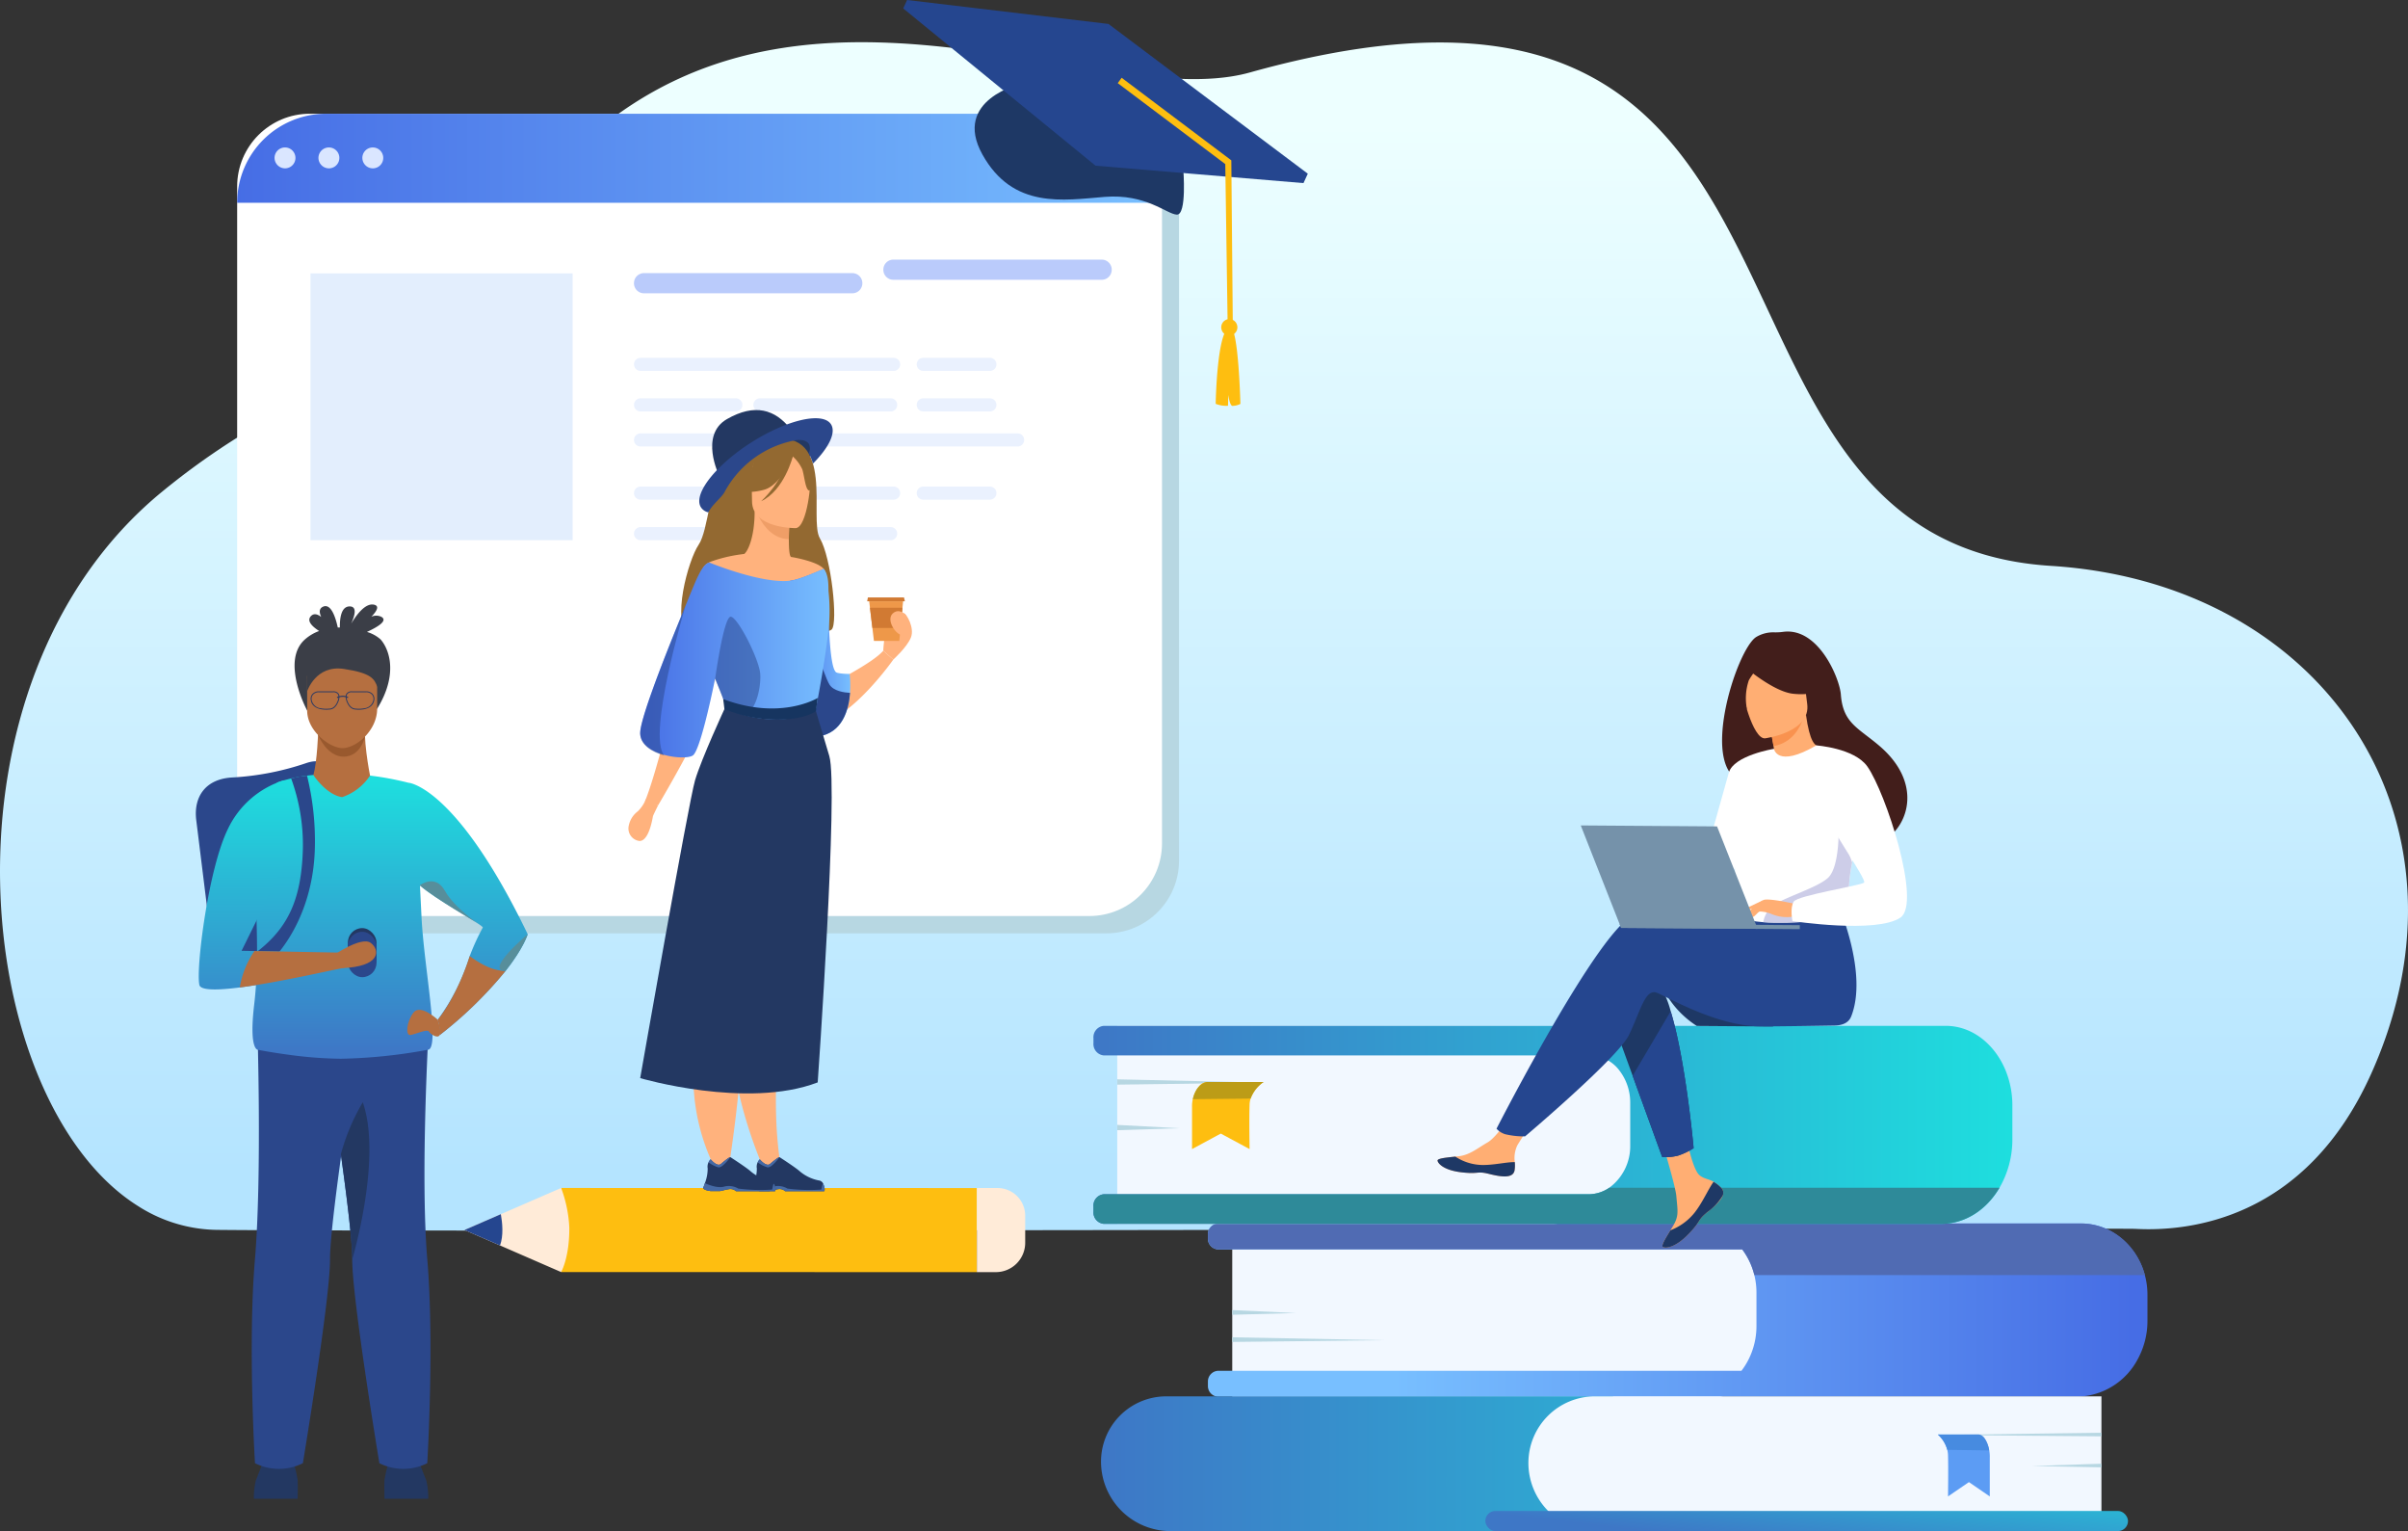 <svg xmlns="http://www.w3.org/2000/svg" xmlns:xlink="http://www.w3.org/1999/xlink" width="530" height="336.888" viewBox="0 0 530 336.888"><rect x="0" y="0" width="530" height="336.888" fill="#333333" stroke="none"/><defs><style>.a{fill:url(#a);}.b{fill:#b7d7e2;}.c{fill:#fff;}.d{fill:url(#b);}.e{fill:#dae6ff;}.f{fill:#c8dffd;}.f,.g,.z{opacity:0.5;}.g{fill:#7798f8;}.h{opacity:0.3;}.i{fill:#b8d0fc;}.j{fill:#1e3865;}.k{fill:#25468f;}.l{fill:#febe10;}.m{fill:#ffebd8;}.n{fill:#3b3e47;}.o,.z{fill:#2b478b;}.p{fill:#233862;}.q{fill:#b56f40;}.r{fill:#99592e;}.s{fill:url(#c);}.t{fill:#578e9b;}.u{fill:url(#d);}.v{fill:#2c3a64;}.w{fill:#936931;}.x{fill:#ffb27d;}.y{fill:#ef9e67;}.aa{fill:#e58638;}.ab{fill:#163560;}.ac{fill:#466aa5;}.ad{fill:#ee9849;}.ae{fill:#d17a33;}.af{fill:#f2f8ff;}.ag{fill:url(#g);}.ah{fill:#506bb3;}.ai{fill:url(#h);}.aj{fill:url(#i);}.ak{fill:#5c9cf4;}.al{fill:#478be0;}.am{fill:url(#k);}.an{fill:#2e8a99;}.ao{fill:#bc9c17;}.ap{fill:#ffae73;}.aq{fill:#421e1b;}.ar{fill:#f9924f;}.as{fill:#cdcde8;}.at{fill:#7592aa;}</style><linearGradient id="a" x1="0.5" y1="0.954" x2="0.5" y2="0.189" gradientUnits="objectBoundingBox"><stop offset="0" stop-color="#b4e4ff"/><stop offset="1" stop-color="#edffff"/></linearGradient><linearGradient id="b" y1="0.5" x2="1" y2="0.5" gradientUnits="objectBoundingBox"><stop offset="0" stop-color="#466de5"/><stop offset="1" stop-color="#78bfff"/></linearGradient><linearGradient id="c" x1="0.5" y1="0.976" x2="0.5" y2="0.021" gradientUnits="objectBoundingBox"><stop offset="0" stop-color="#3e77c6"/><stop offset="1" stop-color="#1edede"/></linearGradient><linearGradient id="d" x1="0.5" y1="1.299" x2="0.5" y2="0.003" xlink:href="#c"/><linearGradient id="g" x1="0.983" y1="0.5" x2="0.199" y2="0.5" xlink:href="#b"/><linearGradient id="h" x1="1" y1="0.5" x2="-0.955" y2="0.5" xlink:href="#c"/><linearGradient id="i" x1="1.585" y1="3.186" x2="0" y2="3.601" xlink:href="#c"/><linearGradient id="k" x1="0" y1="0.5" x2="1" y2="0.5" xlink:href="#c"/></defs><g transform="translate(-8.252 -190.917)"><path class="a" d="M478.236,498.463c11.888.648,37.466-2.058,51.888-34.079,24.948-55.391-10.067-108.01-70.468-111.8-87.115-5.466-38.835-146.956-176.3-108.565-38.654,10.795-122.727-44.931-172.218,49.49-8.416,16.055-33.573,15.267-67.09,42.657-51.734,42.277-41.905,134.6-5.266,157.372a32.956,32.956,0,0,0,17.242,5.15C105.84,499.2,474.273,498.247,478.236,498.463Z" transform="translate(0 -37.158)"/><g transform="translate(60.45 215.943)"><rect class="b" width="203.561" height="176.529" rx="16" transform="translate(3.745 3.81)"/><rect class="c" width="203.561" height="176.529" rx="16"/><path class="d" d="M19.588,0H183.973a19.588,19.588,0,0,1,19.588,19.588v0a0,0,0,0,1,0,0H0a0,0,0,0,1,0,0v0A19.588,19.588,0,0,1,19.588,0Z"/><g transform="translate(8.232 7.334)"><path class="e" d="M169.625,278.206a2.3,2.3,0,1,1,2.3,2.342A2.322,2.322,0,0,1,169.625,278.206Z" transform="translate(-169.625 -275.864)"/><path class="e" d="M195.426,278.206a2.3,2.3,0,1,1,2.3,2.342A2.322,2.322,0,0,1,195.426,278.206Z" transform="translate(-185.764 -275.864)"/><path class="e" d="M221.228,278.206a2.3,2.3,0,1,1,2.3,2.342A2.322,2.322,0,0,1,221.228,278.206Z" transform="translate(-201.904 -275.864)"/></g><rect class="f" width="57.703" height="58.701" transform="translate(16.132 35.131)"/><path class="g" d="M428.964,353.105h-45.9a2.2,2.2,0,0,1-2.181-2.218h0a2.2,2.2,0,0,1,2.181-2.219h45.9a2.2,2.2,0,0,1,2.181,2.219h0A2.2,2.2,0,0,1,428.964,353.105Z" transform="translate(-293.541 -313.598)"/><path class="g" d="M575.53,345.3h-45.9a2.2,2.2,0,0,1-2.181-2.219h0a2.2,2.2,0,0,1,2.181-2.218h45.9a2.2,2.2,0,0,1,2.181,2.218h0A2.2,2.2,0,0,1,575.53,345.3Z" transform="translate(-385.221 -308.764)"/><g class="h" transform="translate(87.344 53.709)"><path class="i" d="M438.049,400.471H382.3a1.426,1.426,0,0,1-1.413-1.438h0A1.426,1.426,0,0,1,382.3,397.6h55.751a1.426,1.426,0,0,1,1.414,1.438h0A1.426,1.426,0,0,1,438.049,400.471Z" transform="translate(-380.885 -397.596)"/><path class="i" d="M563.188,400.471H548.471a1.426,1.426,0,0,1-1.414-1.438h0a1.426,1.426,0,0,1,1.414-1.438h14.717a1.426,1.426,0,0,1,1.413,1.438h0A1.426,1.426,0,0,1,563.188,400.471Z" transform="translate(-484.829 -397.596)"/><path class="i" d="M403.334,423.88H382.3a1.426,1.426,0,0,1-1.413-1.438h0A1.426,1.426,0,0,1,382.3,421h21.036a1.426,1.426,0,0,1,1.413,1.438h0A1.426,1.426,0,0,1,403.334,423.88Z" transform="translate(-380.885 -412.087)"/><path class="i" d="M481.307,423.88H452.483a1.426,1.426,0,0,1-1.413-1.438h0A1.426,1.426,0,0,1,452.483,421h28.824a1.426,1.426,0,0,1,1.413,1.438h0A1.426,1.426,0,0,1,481.307,423.88Z" transform="translate(-424.787 -412.087)"/><path class="i" d="M563.188,423.88H548.471a1.426,1.426,0,0,1-1.414-1.438h0A1.426,1.426,0,0,1,548.471,421h14.717a1.426,1.426,0,0,1,1.413,1.438h0A1.426,1.426,0,0,1,563.188,423.88Z" transform="translate(-484.829 -412.087)"/><path class="i" d="M410.841,444.121H382.3a1.426,1.426,0,0,1-1.413-1.438h0a1.426,1.426,0,0,1,1.413-1.438h28.543a1.426,1.426,0,0,1,1.413,1.438h0A1.426,1.426,0,0,1,410.841,444.121Z" transform="translate(-380.885 -424.617)"/><path class="i" d="M526.091,444.121H479.409a1.426,1.426,0,0,1-1.414-1.438h0a1.426,1.426,0,0,1,1.414-1.438h46.682a1.426,1.426,0,0,1,1.413,1.438h0A1.426,1.426,0,0,1,526.091,444.121Z" transform="translate(-441.63 -424.617)"/></g><g class="h" transform="translate(87.344 82.039)"><path class="i" d="M438.049,474.837H382.3a1.426,1.426,0,0,1-1.413-1.438h0a1.426,1.426,0,0,1,1.413-1.438h55.751a1.426,1.426,0,0,1,1.414,1.438h0A1.426,1.426,0,0,1,438.049,474.837Z" transform="translate(-380.885 -471.961)"/><path class="i" d="M563.188,474.837H548.471a1.426,1.426,0,0,1-1.414-1.438h0a1.426,1.426,0,0,1,1.414-1.438h14.717A1.426,1.426,0,0,1,564.6,473.4h0A1.426,1.426,0,0,1,563.188,474.837Z" transform="translate(-484.829 -471.961)"/><path class="i" d="M403.334,498.246H382.3a1.426,1.426,0,0,1-1.413-1.438h0a1.426,1.426,0,0,1,1.413-1.438h21.036a1.426,1.426,0,0,1,1.413,1.438h0A1.426,1.426,0,0,1,403.334,498.246Z" transform="translate(-380.885 -486.452)"/><path class="i" d="M481.307,498.246H452.483a1.426,1.426,0,0,1-1.413-1.438h0a1.426,1.426,0,0,1,1.413-1.438h28.824a1.426,1.426,0,0,1,1.413,1.438h0A1.426,1.426,0,0,1,481.307,498.246Z" transform="translate(-424.787 -486.452)"/></g></g><g transform="translate(207.049 190.917)"><path class="j" d="M627.015,258.03s.839,10.178-1.441,10.024-6.78-4.635-15.862-3.906-20.2,2.75-26.913-9.342,8.591-15.574,8.591-15.574l35.625,18.8Z" transform="translate(-565.375 -220.826)"/><path class="k" d="M581.449,227.375l45.766,3.829.951-2.071L584.29,196.184l-44.321-5.267-.852,1.853,42.332,34.605Z" transform="translate(-539.117 -190.917)"/><g transform="translate(68.775 70.213)"><path class="l" d="M729.517,376.531a1.771,1.771,0,0,0-2.194-1.238,1.809,1.809,0,0,0-1.217,2.232,1.77,1.77,0,0,0,2.194,1.239,1.811,1.811,0,0,0,1.218-2.232Z" transform="translate(-724.814 -375.222)"/><path class="l" d="M725.949,379.972c1.836-.146,2.265,16.846,2.265,16.846a4.008,4.008,0,0,1-1.785.438c-.588-.134-.889-2.429-.889-2.429l-.056,2.406a6.333,6.333,0,0,1-2.711-.427s.273-16.6,3.177-16.833Z" transform="translate(-722.772 -378.162)"/></g><path class="l" d="M690.54,291.13l-.332-37.122-.237-.18-23.905-17.99-.858,1.182,23.667,17.81.535,36.235Z" transform="translate(-617.99 -218.725)"/></g><g transform="translate(110.482 452.304)"><rect class="l" width="18.505" height="91.505" transform="translate(21.272 18.506) rotate(-89.989)"/><path class="m" d="M397.081,895.555,383.632,889.7l-7.822-3.4,8.007-3.481,13.269-5.769a28.4,28.4,0,0,1,1.8,8.743C398.924,892.443,397.081,895.555,397.081,895.555Z" transform="translate(-375.81 -877.049)"/><path class="m" d="M687.608,883.238v5.85A6.461,6.461,0,0,1,681.2,895.6h-4.232l0-18.506h4.6A6.088,6.088,0,0,1,687.608,883.238Z" transform="translate(-564.191 -877.079)"/><path class="k" d="M383.817,892.192c.333,1.87.622,4.735-.184,6.885l-7.822-3.4Z" transform="translate(-375.81 -886.423)"/></g><g transform="translate(51.351 323.919)"><path class="n" d="M285.423,415.337a7.82,7.82,0,0,0-3-1.641c2.508-1.148,4.642-2.5,3.167-3.327a2.583,2.583,0,0,0-2.2-.01c1.235-1.271,1.83-2.365.626-2.652-1.83-.435-3.735,1.963-5.065,4.175.863-1.9,1.307-3.776-.3-3.8-1.854-.032-2.215,2.47-2.183,4.633q-.231,0-.461.009c-.522-2.393-1.535-5.369-3.262-4.574-.87.4-.838,1.258-.383,2.251-.816-.638-1.624-.858-2.267-.183-.978,1.03.225,2.25,1.814,3.272a9.763,9.763,0,0,0-3.13,1.853c-5.4,4.794.488,15.651.488,15.651l15.408-.4C289.5,422.768,287.171,417.27,285.423,415.337Z" transform="translate(-244.761 -407.654)"/><path class="o" d="M233.4,546.134l-9.2,1.18c-6.051.776-11.519-2.773-12.153-7.885l-3.5-28.251c-.634-5.112,2.015-9.143,8.1-9.4a60.687,60.687,0,0,0,16.092-3.149c5.738-1.943,6.38,3.432,7.014,8.544l3.5,28.251C243.882,540.54,239.45,545.358,233.4,546.134Z" transform="translate(-208.452 -463.722)"/><path class="p" d="M242.576,909.415A16.652,16.652,0,0,1,243,905.4c.422-1,1.968-5.077,1.968-5.077h6.045a38.236,38.236,0,0,1,1.195,4.934c.07,1.215,0,4.154,0,4.154Z" transform="translate(-229.798 -712.64)"/><path class="p" d="M328.93,909.415a16.65,16.65,0,0,0-.422-4.011c-.422-1-1.968-5.077-1.968-5.077H320.5a38.232,38.232,0,0,0-1.2,4.934c-.07,1.215,0,4.154,0,4.154Z" transform="translate(-277.771 -712.64)"/><path class="q" d="M267.483,474.949s-.213,6.7-1.056,9.707l-6.675,4.738,25.128,3.825-5.993-8.423s-1.809-8.988-.86-12.313S267.483,474.949,267.483,474.949Z" transform="translate(-240.541 -447.149)"/><path class="r" d="M280.3,483.061s1.987,4.866,5.73,4.759,4.595-4.413,4.595-4.413Z" transform="translate(-253.395 -454.334)"/><path class="q" d="M281.588,460.732c-2.712-.049-7.7-3.722-7.7-8.272v-7.1a2.817,2.817,0,0,1,2.53-3.02h10.347a2.816,2.816,0,0,1,2.53,3.02v6.7C289.292,456.829,284.7,460.788,281.588,460.732Z" transform="translate(-249.381 -429.127)"/><path class="o" d="M242.555,650.507s1.058,32.855-.524,51.6.012,44.834.012,44.834a11.779,11.779,0,0,0,10.54,0s6.013-36.215,5.974-44.834c-.04-9.179,6.545-50.168,6.545-50.168Z" transform="translate(-229.019 -557.991)"/><path class="o" d="M305.967,746.85a11.774,11.774,0,0,1-10.539,0s-6.012-36.215-5.974-44.834c.017-3.876-1.147-13.428-2.5-23.167-1.849-13.324-4.047-27-4.047-27l23.421-1.489s-1.932,32.911-.35,51.655S305.967,746.85,305.967,746.85Z" transform="translate(-255.027 -557.9)"/><path class="s" d="M276.173,507.84v.015a65.531,65.531,0,0,0-8.543-1.6,11.909,11.909,0,0,1-6.138,4.741c-3.431-.483-6.322-4.782-6.322-4.88a34.193,34.193,0,0,0-7.8,1.586c-1.9.809-4.384,15.874-4.772,24.243-.049,1.051-.066,1.995-.042,2.793.2,7.178.487,14.154-.422,21.881-1.2,10.153.829,9.973.829,9.973s2.724.543,6.524,1.055a90.808,90.808,0,0,0,11.726.911,115.3,115.3,0,0,0,19.094-1.967c2.875.036-.806-18.193-1.343-29.161-.124-2.547-.24-4.873-.349-7,3.452,3.025,13.61,8.538,13.841,9.242a50.1,50.1,0,0,0-2.89,6.31,46.3,46.3,0,0,1-7.033,13.994,9.329,9.329,0,0,1,.435,3.371,89.278,89.278,0,0,0,14.466-14.074c4.07-5.159,4.9-8.117,4.9-8.117C286.676,508.718,276.173,507.84,276.173,507.84Z" transform="translate(-229.285 -468.603)"/><path class="p" d="M296.214,729.756c.017-3.876-1.147-13.428-2.5-23.167a46.26,46.26,0,0,1,4.818-11.417C302.856,707.507,296.214,729.756,296.214,729.756Z" transform="translate(-261.786 -585.64)"/><path class="q" d="M339.43,643.95s-3.8-3.575-5.342-1.573-1.828,5.148-.633,4.934,3.655-1.358,4.006-.787,1.926,1.666,2.4.8S339.43,643.95,339.43,643.95Z" transform="translate(-286.181 -552.581)"/><path class="q" d="M350.646,624.757a9.32,9.32,0,0,1,.435,3.372,89.3,89.3,0,0,0,14.465-14.074c-2.182-.165-4.2-.661-7.867-3.291C354.651,620.159,350.646,624.757,350.646,624.757Z" transform="translate(-297.398 -533.387)"/><path class="t" d="M353.087,576.989c-.563-.476-9.585-5.53-13-8.548,0,0,3.41-2.6,5.518,1.191S353.087,576.989,353.087,576.989Z" transform="translate(-290.792 -506.65)"/><path class="t" d="M393.173,598.094s-.835,2.958-4.9,8.117C383.557,606.144,393.173,598.094,393.173,598.094Z" transform="translate(-320.119 -525.545)"/><path class="n" d="M273.858,443.186s1.882-5.845,8.05-4.934,6.7,2.252,7.357,3.808,1.921-5.685,1.921-5.685l-7.275-2.2s-8.8,1.019-9.436,2.52l-.633,1.5Z" transform="translate(-249.356 -424.073)"/><g transform="translate(13.373 37.675)"><path class="o" d="M244.163,550.266l.106-4.982c6.979-5.391,9.819-11.782,10.088-22.834a42.509,42.509,0,0,0-2.583-15.283s1.235-.3,1.655-.375c.454-.08,1.842-.242,1.842-.242a60.269,60.269,0,0,1,1.722,15.891C256.724,534.217,251.722,544.427,244.163,550.266Z" transform="translate(-244.163 -506.55)"/></g><path class="u" d="M242.253,550.467c-2.357.361-14.438,3.213-23.047,4.318-4.853.623-8.6.693-8.893-.55-.8-3.45,1.924-25.428,6.254-34.273A20.334,20.334,0,0,1,228.922,509.2l2.283,14.006L219.6,546.724l2.826.051,19.394.351Z" transform="translate(-209.528 -470.517)"/><g transform="translate(33.479 71.21)"><rect class="p" width="6.288" height="9.99" rx="3.144"/><rect class="o" width="6.288" height="9.99" rx="3.144" transform="translate(0 0.805)"/></g><path class="q" d="M288.625,605.5s6.38-4.473,8.473-2.919,2.259,5.255-6.416,5.561Z" transform="translate(-258.602 -528.119)"/><path class="q" d="M257.341,611.52c-2.357.361-14.438,3.213-23.047,4.318a19.924,19.924,0,0,1,3.219-8.01l19.394.351Z" transform="translate(-224.617 -531.57)"/><path class="v" d="M289.65,458.465a1.867,1.867,0,0,0-1.478-.639h-3.106a1.361,1.361,0,0,0-1.226.514,1.165,1.165,0,0,0-.175.524,2.856,2.856,0,0,0-1.381.025,1.174,1.174,0,0,0-.177-.549,1.361,1.361,0,0,0-1.226-.514h-3.106a1.866,1.866,0,0,0-1.478.639,1.638,1.638,0,0,0-.289,1.39c.353,1.786,2.375,2.014,3.385,2.014a5.585,5.585,0,0,0,.567-.026c.945,0,1.611-.551,2.094-1.726a3.137,3.137,0,0,0,.236-.97,2.631,2.631,0,0,1,1.369-.028,3.1,3.1,0,0,0,.237,1c.483,1.175,1.149,1.724,2.094,1.726a5.589,5.589,0,0,0,.567.026c1.01,0,3.031-.229,3.384-2.014A1.638,1.638,0,0,0,289.65,458.465Zm-7.786,1.572c-.448,1.09-1.056,1.6-1.911,1.6h-.012a6.024,6.024,0,0,1-1.723-.082,2.258,2.258,0,0,1-2.011-1.74,1.436,1.436,0,0,1,.247-1.218,1.667,1.667,0,0,1,1.32-.563h3.106a1.176,1.176,0,0,1,1.056.421,1,1,0,0,1,.146.492,2.558,2.558,0,0,0-.273.1.126.126,0,0,0-.061.165.123.123,0,0,0,.112.072.121.121,0,0,0,.051-.011s.064-.029.166-.064A3.074,3.074,0,0,1,281.865,460.037Zm7.875-.223a2.258,2.258,0,0,1-2.011,1.74,6.036,6.036,0,0,1-1.723.082h-.012c-.855,0-1.463-.508-1.911-1.6a3.068,3.068,0,0,1-.215-.847,1.847,1.847,0,0,1,.177.083.121.121,0,0,0,.165-.052.125.125,0,0,0-.051-.168,2.147,2.147,0,0,0-.293-.128.982.982,0,0,1,.145-.47,1.176,1.176,0,0,1,1.056-.421h3.106a1.667,1.667,0,0,1,1.32.563A1.437,1.437,0,0,1,289.74,459.814Z" transform="translate(-250.683 -438.713)"/></g><g transform="translate(146.597 281.137)"><path class="p" d="M546.882,443.359c-1.381-2.133-6.864-.939-12.246,2.667s-8.626,8.258-7.245,10.392,6.864.939,12.246-2.667S548.263,445.492,546.882,443.359Z" transform="translate(-506.544 -436.755)"/><path class="w" d="M523.037,444.348s-6.946-1.508-10.279,4.239-3.519,15.734-5.742,19-6.143,17.051-1.976,20.136,29.84-.113,31.281-1.52-.086-15.883-2.6-20.076S537.33,442.212,523.037,444.348Z" transform="translate(-491.613 -437.911)"/><path class="x" d="M573.685,551.267c7.859-2.034,16.5-14.438,16.5-14.438l-2.213-1.952c-2.291,2.747-11.817,7.48-11.817,7.48.051-2.515-.013-4.808-.169-6.9-1.057-14.189-6.315-18.915-7.75-19.953a3.386,3.386,0,0,0-.365-.238s-.005.1-.013.3c-.021.421-.059,1.271-.1,2.437C567.466,526.689,567.117,552.969,573.685,551.267Z" transform="translate(-531.914 -481.926)"/><path class="x" d="M621.945,553.358c.033-.335.255-5.21,1.206-6.138s2.831-2.192,3.371-2.09,2.375,3.206,1.508,5.344-3.873,4.836-3.873,4.836Z" transform="translate(-565.889 -500.407)"/><path class="x" d="M534.47,709.5c.479,1.936,1.005,3.78,1.542,5.5.115.368.228.73.344,1.083.058.176.115.35.171.522.113.339.225.673.336,1,.145.425.29.839.433,1.239q.158.446.314.873c1.594,4.348,2.929,7.1,2.929,7.1l3.176-.223a89.327,89.327,0,0,1-1.431-14.033q-.013-.442-.022-.893c-.012-.641-.02-1.294-.02-1.961,0-.273,0-.55,0-.829a75.392,75.392,0,0,1,3.694-23.561A155.693,155.693,0,0,0,551,667.16c3.8-17.822,2.909-29.53,2.909-29.53l-17.865,2.127-.833.1c-.076,8.347-.286,19.68-.471,28.54-.032,1.538-.062,3-.092,4.362-.123,5.689-.217,9.578-.217,9.578C530.993,689.86,532.241,700.481,534.47,709.5Z" transform="translate(-509.813 -557.672)"/><path class="x" d="M515.212,541.987c3.376-7.7,4.991-9.88,5.048-12.3.045-1.917-.884-3.984-2.689-9.055a19.149,19.149,0,0,1-.9-3.665c-1.427-9.775,4.129-20.342,7.583-21.062.961-.259,2.59-3.789,2.57-9.478l.432.087,7.272,1.465s-.166,2.328-.17,4.521c0,1.828.092,3.687.5,3.906.523.048,6.232,1.086,7.271,2.752,1.02,1.638-.117,1.789.281,7.753.53,7.966-4.99,17.409-.094,33.33C547.315,556.5,513.347,546.244,515.212,541.987Z" transform="translate(-499.078 -464.069)"/><path class="y" d="M554.775,488.117s-.166,2.328-.17,4.521c-4.069-.117-6.22-3.893-7.1-5.986Z" transform="translate(-519.323 -464.21)"/><path class="x" d="M554.276,469.093s-9.627.161-9.634-5.94-1.254-10.189,4.893-10.55,7.344,1.966,7.833,4S556.781,468.893,554.276,469.093Z" transform="translate(-517.466 -443.109)"/><path class="w" d="M548.75,450.257s-2.636,7.157-6.681,8.216-5.8-.044-5.8-.044a11.687,11.687,0,0,0,3.747-6.885S546.761,446.85,548.75,450.257Z" transform="translate(-512.296 -440.912)"/><path class="w" d="M567.854,451.9a8.613,8.613,0,0,1,2.448,3.152c.48,1.554.7,4.752,1.612,4.643,0,0,1.986-4.865-.246-7.617C569.3,449.16,567.854,451.9,567.854,451.9Z" transform="translate(-532.053 -441.975)"/><path class="x" d="M481.9,565.273l2.89.882s9.535-16.093,10.4-20.281c.283-1.363.976-4.092,1.785-7.148,1.674-6.33,3.835-14.075,3.835-14.075l.711-3.135,2.427-10.693a32.454,32.454,0,0,0-7.366,1.639,3.385,3.385,0,0,0-1.827,1.374c-2,4.466-3.991,15.74-5.392,23.782-.781,4.482-1.377,7.961-1.688,8.7C486.812,548.371,484.163,559.688,481.9,565.273Z" transform="translate(-478.287 -479.172)"/><path class="w" d="M557.166,451.265s-1.878,7.5-6.982,9.9c0,0,5.1-4.605,5.538-9.553S557.166,451.265,557.166,451.265Z" transform="translate(-521 -441.098)"/><path class="x" d="M510.308,701.72a45.249,45.249,0,0,0,5.55,18.364l1.544,1.429s1.407-8.165,2.422-17.513c.967-8.884,2.295-18.286,3.8-21.157,2.243-4.288,3.9-13.057,5.087-22.322,1.967-15.331,2.665-32.023,2.665-32.023l-18.113-.913c-1.822,3.115-2.615,8.226-2.8,14.035a144.056,144.056,0,0,0,.93,19.144c.916,8.612,2.192,15.79,2.488,17.4a.016.016,0,0,0,0,.008.975.975,0,0,1-.119.617C510.151,686.049,509.631,694.352,510.308,701.72Z" transform="translate(-495.898 -551.453)"/><path class="d" d="M580.156,546.8c-.282,3.748-1.665,8.79-6.973,9.578-1.878.279-3.221-1.445-4.175-4.315-1.247-3.75-1.824-9.451-2.054-15.185-.221-5.431-.13-10.893,0-14.75,2.178-.25,6.175-2.127,7.4-2.594.036.038.07.077.1.117s.05.062.072.094a1.573,1.573,0,0,1,.109.179c.529,1.023.607,6.764.87,12.183.228,4.742.6,9.238,1.534,10.12.424.4,3.035.409,3.035.409A21.728,21.728,0,0,1,580.156,546.8Z" transform="translate(-531.407 -484.566)"/><path class="o" d="M567.178,553.774c.407,10.122,1.9,20.144,6.228,19.5,5.31-.788,6.693-5.83,6.975-9.578-1.3-.067-3.6-.39-4.511-1.8-1.305-2.026-5.379-15.065-5.379-15.065S568.889,549.753,567.178,553.774Z" transform="translate(-531.631 -501.46)"/><path class="p" d="M517.714,600.427s-10.655,2.72-20-.447c0,0-5.132,11.084-6.544,15.835s-12.077,65.55-12.077,65.55,23.471,6.906,39.07.942c0,0,4.6-65,2.552-71.811S517.714,600.427,517.714,600.427Z" transform="translate(-476.531 -534.365)"/><path class="d" d="M520.633,529.745c-.78,7.835-2.919,18.464-2.919,18.464a17.157,17.157,0,0,1-3.582,1.431c-8.279,2.288-16.418-1.877-16.418-1.877s-.013-.242-.033-.536c-.017-.242-.041-.515-.069-.716-.061-.443-2.026-5.2-2.026-5.2s-.074.371-.2,1c-.719,3.477-3.184,14.9-4.7,15.934-.876.594-3.678.6-6.308-.126-2.737-.757-5.286-2.316-5.286-4.85,0-3.244,5.8-17.916,9.978-27.968a.058.058,0,0,1,0-.015c2.224-5.36,3.517-9.088,5.218-9.5,0,0,11.445,4.739,17.786,4.012,2.178-.25,6.175-2.121,7.4-2.587.036.037.07.077.1.116s.05.062.072.094.046.069.067.1c.929,1.393.782,3.7.829,4.584A41.076,41.076,0,0,1,520.633,529.745Z" transform="translate(-476.531 -482.244)"/><path class="z" d="M523.135,560.784s1.965,4.771,2.027,5.216c.028.2.052.475.069.717a9.631,9.631,0,0,0,3.269,1.749c3.325,1.025,4.769-5.458,4.57-8.693s-4.9-12.466-6.466-12.659S523.135,560.784,523.135,560.784Z" transform="translate(-504.081 -501.638)"/><path class="aa" d="M522.593,584c.129-.633.2-1,.2-1A5.217,5.217,0,0,0,522.593,584Z" transform="translate(-503.742 -523.853)"/><g transform="translate(20.829 63.345)"><path class="ab" d="M539.622,598.806c6.068,0,8.476-1.733,8.662-1.877l.393-2.907c-.059.044-8.2,5.018-20.8.254l.267,2.2A31.115,31.115,0,0,0,539.622,598.806Z" transform="translate(-527.873 -594.021)"/></g><path class="z" d="M479.092,568.9c0,2.543,2.549,4.106,5.286,4.866-3.772-4.569,4.481-32.213,4.692-32.918C484.892,550.929,479.092,565.646,479.092,568.9Z" transform="translate(-476.531 -497.758)"/><g transform="translate(27.251 164.382)"><path class="p" d="M546.671,866.714H548.7c.679-.109,1.18-.309,1.877-.4a1.859,1.859,0,0,1,1.641.4c.013.013.019.021.019.021h8.61c.217-.315.009-1.044-.2-1.58a1.234,1.234,0,0,0-.806-.75,9.2,9.2,0,0,1-4.362-2.026c-.928-.852-4.479-3.135-4.479-3.135l-.018,0c-.078,0-.449.118-2.065,1.5-.835.716-2.258-1.011-2.258-1.011a2.05,2.05,0,0,0-.467.644,2.21,2.21,0,0,0-.185,1.345,8.857,8.857,0,0,1-.617,3.248c-.2.6-.37,1.027-.37,1.027S544.927,866.492,546.671,866.714Z" transform="translate(-545.023 -859.239)"/><path class="ac" d="M548.155,860.377a6.377,6.377,0,0,0,2.183,1.12c.914.122,2.625-2.253,2.625-2.253l-.019,0c-.078,0-.449.118-2.065,1.5-.835.716-2.258-1.011-2.258-1.011A2.05,2.05,0,0,0,548.155,860.377Z" transform="translate(-546.982 -859.239)"/><path class="ac" d="M546.671,876.026H548.7c.679-.109,1.18-.309,1.877-.4a1.858,1.858,0,0,1,1.641.4l.019.02h8.61c.217-.314.009-1.043-.2-1.58-.261-.237-.335,1.027-.479,1.229a37.755,37.755,0,0,1-7.421-.22,4.1,4.1,0,0,0-3.251-.4c-1.446.352-3.577-.549-4.1-.789-.2.6-.37,1.028-.37,1.028S544.927,875.8,546.671,876.026Z" transform="translate(-545.023 -868.551)"/></g><g transform="translate(16.435 164.382)"><path class="p" d="M517.787,866.714h2.027c.679-.109,1.18-.309,1.877-.4a1.858,1.858,0,0,1,1.641.4l.019.021h8.61c.216-.315.008-1.044-.2-1.58a1.233,1.233,0,0,0-.806-.75,9.2,9.2,0,0,1-4.361-2.026c-.928-.852-4.479-3.135-4.479-3.135l-.019,0c-.078,0-.45.118-2.065,1.5-.835.716-2.258-1.011-2.258-1.011a2.051,2.051,0,0,0-.467.644,2.208,2.208,0,0,0-.185,1.345,8.862,8.862,0,0,1-.617,3.248c-.2.6-.37,1.027-.37,1.027S516.043,866.492,517.787,866.714Z" transform="translate(-516.139 -859.239)"/><path class="ac" d="M519.271,860.377a6.377,6.377,0,0,0,2.183,1.12c.914.122,2.625-2.253,2.625-2.253l-.019,0c-.078,0-.449.118-2.065,1.5-.835.716-2.258-1.011-2.258-1.011A2.049,2.049,0,0,0,519.271,860.377Z" transform="translate(-518.098 -859.239)"/><path class="ac" d="M517.787,876.026h2.027c.679-.109,1.18-.309,1.877-.4a1.858,1.858,0,0,1,1.641.4l.019.02h8.61c.216-.314.008-1.043-.2-1.58-.261-.237-.335,1.027-.479,1.229a37.759,37.759,0,0,1-7.422-.22,4.094,4.094,0,0,0-3.25-.4c-1.446.352-3.577-.549-4.1-.789-.2.6-.37,1.028-.37,1.028S516.043,875.8,517.787,876.026Z" transform="translate(-516.139 -868.551)"/></g><path class="x" d="M476.07,652.468a7.677,7.677,0,0,1-1.794,2.694A5.221,5.221,0,0,0,472.3,658.3a2.762,2.762,0,0,0,2.379,3.38c1.156,0,2.26-1.6,2.94-5.432.037-.211,1.134-2.406,1.134-2.406Z" transform="translate(-472.252 -566.857)"/><g transform="translate(52.518 41.233)"><path class="ad" d="M621.14,538.2,621,539.617l-.426,4.451-.272,2.851H614.72l-.342-2.851-.537-4.451-.17-1.413Z" transform="translate(-613.23 -537.356)"/><path class="ae" d="M620.8,536.826h-8.307l.162-.848H620.6Z" transform="translate(-612.495 -535.978)"/><path class="ae" d="M621.289,541.913l-.426,4.451h-6.2l-.537-4.451Z" transform="translate(-613.515 -539.652)"/></g><path class="x" d="M629.552,544.755s-1.411-1.6-2.822-.378.094,3.84,1.318,4.555a9.937,9.937,0,0,1,1.617,1.088Z" transform="translate(-568.525 -499.658)"/><path class="p" d="M522.914,442.109s-4.38-8.87,1.741-12.376,10.6-2.13,13.969,2.158Z" transform="translate(-502.993 -427.742)"/><path class="o" d="M542.827,433.851c-1.26-2.054-5.668-1.722-10.987.494a43.53,43.53,0,0,0-6.518,3.429,42.088,42.088,0,0,0-7.062,5.553c-3.523,3.5-5.242,6.859-4.1,8.72a2.607,2.607,0,0,0,1.658,1.148c.78-1.709,3.019-3.309,3.652-4.641a22.29,22.29,0,0,1,15.844-11.279c1.269-.083,2.2.187,2.615.858a2.273,2.273,0,0,1-.045,2.052,10.119,10.119,0,0,1,.954,2.276C542.286,439,543.957,435.693,542.827,433.851Z" transform="translate(-498.247 -430.676)"/></g><g transform="translate(248.92 329.876)"><path class="af" d="M0,0H101.262A20.008,20.008,0,0,1,121.27,20.008v0A20.462,20.462,0,0,1,100.808,40.47H0a0,0,0,0,1,0,0V0A0,0,0,0,1,0,0Z" transform="translate(30.548 129.07)"/><path class="ag" d="M891.907,759.349v5.734a17.489,17.489,0,0,1-2.116,8.4,15.437,15.437,0,0,1-13.487,8.3H687.381a2.346,2.346,0,0,1-2.263-2.42V778.5a2.346,2.346,0,0,1,2.263-2.42H802.547a15.765,15.765,0,0,0,1.617-2.6,16.373,16.373,0,0,0,1.688-7.287v-7.289a16.224,16.224,0,0,0-.466-3.879,15.65,15.65,0,0,0-2.67-5.66H687.381a2.346,2.346,0,0,1-2.263-2.422v-.857a2.346,2.346,0,0,1,2.263-2.422H877.257c6.691,0,12.334,4.8,14.086,11.361A16.661,16.661,0,0,1,891.907,759.349Z" transform="translate(-659.923 -613.42)"/><path class="ah" d="M891.342,755.028H805.386a15.65,15.65,0,0,0-2.67-5.66H687.381a2.346,2.346,0,0,1-2.263-2.422v-.857a2.346,2.346,0,0,1,2.263-2.422H877.257C883.947,743.667,889.591,748.468,891.342,755.028Z" transform="translate(-659.923 -613.42)"/><path class="b" d="M699.444,794.672l13.989.641-13.989.386Z" transform="translate(-668.896 -645.367)"/><path class="b" d="M699.444,810.677l33.28.641-33.28.386Z" transform="translate(-668.896 -655.392)"/><path class="ai" d="M0,0H97.414A15.289,15.289,0,0,1,112.7,15.289v0A14.357,14.357,0,0,1,98.346,29.646H0a0,0,0,0,1,0,0V0A0,0,0,0,1,0,0Z" transform="translate(114.366 197.928) rotate(180)"/><path class="af" d="M0,0H111.137a14.989,14.989,0,0,1,14.989,14.989v0a14.657,14.657,0,0,1-14.657,14.657H0a0,0,0,0,1,0,0V0A0,0,0,0,1,0,0Z" transform="translate(221.858 197.928) rotate(180)"/><rect class="aj" width="141.455" height="4.434" rx="2.217" transform="translate(227.707 197.928) rotate(-180)"/><rect class="aj" width="141.455" height="4.434" rx="2.217" transform="translate(227.707 172.716) rotate(180)"/><path class="b" d="M1185.819,885.133l-15.292.5,15.292.3Z" transform="translate(-963.961 -702.028)"/><path class="b" d="M1150.469,866.873l-36.379.5,36.379.3Z" transform="translate(-928.611 -690.591)"/><g transform="translate(185.853 176.682)"><path class="ak" d="M1115.092,867.941a6.885,6.885,0,0,1,2.075,3.368,5.56,5.56,0,0,1,.162,1.171c.086,2.782,0,9.078,0,9.078l4.6-3.148,4.591,3.148v-8.533a7.513,7.513,0,0,0-1.125-4.211,1.714,1.714,0,0,0-1.271-.873Z" transform="translate(-1115.092 -867.941)"/><path class="al" d="M1115.092,867.941a6.885,6.885,0,0,1,2.075,3.368l9.224.125s-.362-3-2.265-3.492Z" transform="translate(-1115.092 -867.941)"/></g><path class="af" d="M0,0H96.027a21.534,21.534,0,0,1,21.534,21.534v0A22.023,22.023,0,0,1,95.539,43.557H0a0,0,0,0,1,0,0V0A0,0,0,0,1,0,0Z" transform="translate(5.235 86.771)"/><path class="am" d="M735.831,644.211v9.374a11.313,11.313,0,0,1-4.607,9.335,8.048,8.048,0,0,1-4.542,1.432H619.954a2.515,2.515,0,0,0-2.265,2.7v1.106a2.515,2.515,0,0,0,2.265,2.705H804.327c5.291,0,9.966-3.141,12.789-7.948a21.123,21.123,0,0,0,2.826-10.7v-7.4a20.273,20.273,0,0,0-1.456-7.615c-2.371-5.857-7.392-9.9-13.205-9.9H619.954a2.513,2.513,0,0,0-2.265,2.7v1.106a2.515,2.515,0,0,0,2.265,2.7H727.008a8.261,8.261,0,0,1,6.492,3.382A11.525,11.525,0,0,1,735.831,644.211Z" transform="translate(-617.689 -540.54)"/><path class="an" d="M617.689,726.748v1.106a2.515,2.515,0,0,0,2.265,2.705H804.327c5.291,0,9.966-3.141,12.789-7.948H731.224a8.047,8.047,0,0,1-4.542,1.432H619.954A2.515,2.515,0,0,0,617.689,726.748Z" transform="translate(-617.689 -600.231)"/><path class="b" d="M631.7,685.6l13.682.732-13.682.441Z" transform="translate(-626.464 -577.047)"/><path class="b" d="M631.7,658.768l32.55.732-32.55.441Z" transform="translate(-626.464 -560.243)"/><path class="l" d="M691.514,660.338a7.635,7.635,0,0,0-2.859,3.651,4.785,4.785,0,0,0-.223,1.27c-.118,3.016,0,9.843,0,9.843l-6.342-3.413-6.326,3.413V665.85a6.9,6.9,0,0,1,1.551-4.566,2.457,2.457,0,0,1,1.752-.946Z" transform="translate(-654.064 -561.226)"/><path class="ao" d="M691.818,660.338a7.635,7.635,0,0,0-2.859,3.651l-12.71.135s.5-3.251,3.122-3.786Z" transform="translate(-654.368 -561.226)"/><g transform="translate(75.733 0)"><path class="j" d="M953.51,604.855a20.927,20.927,0,0,0,7.223,7.827l16.867.119S951.082,600.558,953.51,604.855Z" transform="translate(-903.665 -525.901)"/><path class="ap" d="M964.2,699.254a1.559,1.559,0,0,1,.266,1.669.011.011,0,0,1,0,.009c-.41,1.109-1.748,2.341-3.3,3.569-.2.158-.375.3-.529.435-.04.035-.081.07-.119.1l-.091.081c-1.449,1.317-.91,1.625-3.515,4.3-2.971,3.048-5,3.089-5.577,2.805-.487-.242.517-1.862,1.631-3.684.054-.087.107-.177.162-.265.148-.242.3-.488.443-.732,1.3-2.192.981-3.227.7-6.506-.229-2.664-4.037-14.9-4.037-14.9l5.658-.934s1.633,9.736,3.5,11.246c1,.805,2.119.823,3.079,1.422q.1.062.2.128A7.413,7.413,0,0,1,964.2,699.254Z" transform="translate(-901.709 -576.801)"/><path class="j" d="M965.839,720.49a1.559,1.559,0,0,1,.266,1.67.012.012,0,0,1,0,.009,12.005,12.005,0,0,1-3.306,3.558c-.2.161-.369.308-.523.446-.04.035-.081.07-.119.105s-.061.056-.091.081c-1.449,1.317-.909,1.625-3.515,4.3-2.971,3.047-5,3.089-5.577,2.805-.487-.242.518-1.862,1.631-3.684a12.566,12.566,0,0,0,5.284-3.836c1.792-2.253,3-5.157,4.218-6.835q.1.062.2.128A7.407,7.407,0,0,1,965.839,720.49Z" transform="translate(-903.346 -598.037)"/><path class="ap" d="M837.32,692.069c-.361,1.742-2.846,1.433-5.619.735s-2.119.113-6.07-.353-5.138-1.948-5.255-2.537c-.1-.523,1.851-.693,3.948-.92.264-.028.529-.058.794-.089,2.368-.28,4.111-1.794,6.269-3.033,2.044-1.174,5.116-5.991,5.116-5.991l5.419.468s-2.876,4.3-3.99,6.173a6.55,6.55,0,0,0-.558,3.691A6.964,6.964,0,0,1,837.32,692.069Z" transform="translate(-820.372 -573.468)"/><path class="j" d="M831.7,708.081c-2.774-.7-2.119.113-6.07-.353s-5.138-1.948-5.255-2.537c-.1-.523,1.851-.693,3.948-.919l.019.041a11.146,11.146,0,0,0,5.65,1.8c2.682.084,5.529-.664,7.381-.621a6.966,6.966,0,0,1-.055,1.855C836.958,709.088,834.474,708.779,831.7,708.081Z" transform="translate(-820.372 -588.744)"/><path class="j" d="M922,605.612l4.973,13.676,6.492,17.857a10.72,10.72,0,0,0,3.518-.3,15.249,15.249,0,0,0,3.412-1.631s-1.7-19.136-5.053-30.137a19.541,19.541,0,0,0-2.9-6.4C927.166,592.362,922,605.612,922,605.612Z" transform="translate(-884.027 -521.537)"/><path class="k" d="M885.4,558.182c3.328-1.048,12.79.395,22.292,2.324l2.015-3.272,20.562-1.46s6.676,15.087,2.895,24.643c-.555,1.4-1.91,1.989-3.759,2.006l0,0s-12.265.213-16.237.185c-10.22-.072-21.58-7.178-23.054-7.484-2.413-.5-3.413,4.325-5.865,9.381s-22.867,22.307-22.867,22.307a17.871,17.871,0,0,1-4.4-.483,4.341,4.341,0,0,1-1.884-1.208S877.889,560.545,885.4,558.182Z" transform="translate(-842.117 -495.732)"/><path class="aq" d="M993.27,428.283c7.29,4.081,22.077,12.539,22.154,12.486,0,0,5.442,2.095,8.552.061,5.184-3.39,8.016-12.593-1.364-20.6-4.678-3.992-8.015-4.979-8.478-11.3-.251-3.431-4.858-14.78-12.653-13.788a11.886,11.886,0,0,1-1.964.115,7.288,7.288,0,0,0-3.959.993C991.133,398.843,982.31,426.645,993.27,428.283Z" transform="translate(-925.364 -395.081)"/><path class="ap" d="M1017.132,455.668c-.032.021,3.592,1.287,6.028.228,2.292-.994,4.05-4.742,4.016-4.744-1.04-.055-2.175-.972-3.011-6.942l-.444.156-7.462,2.626s.523,2.392.855,4.668C1017.4,453.571,1017.541,455.4,1017.132,455.668Z" transform="translate(-943.067 -425.853)"/><path class="ar" d="M1016.26,447.253s.318,1.676.76,4.072c4.281-.739,6.084-4.391,6.7-6.7Z" transform="translate(-943.067 -426.115)"/><path class="ap" d="M1004.629,427.991s10.193-1.3,9.289-7.63-.2-10.769-6.744-10.21-7.463,3.157-7.675,5.344S1001.954,428.164,1004.629,427.991Z" transform="translate(-932.562 -404.49)"/><path class="aq" d="M1000.578,411.077s6.479,5.664,10.91,6.148,6.12-.927,6.12-.927a17.313,17.313,0,0,1-4.146-5.7,3.119,3.119,0,0,0-2.557-1.856C1007.74,408.444,1001.738,408.277,1000.578,411.077Z" transform="translate(-933.245 -403.539)"/><path class="aq" d="M1002.632,411.917a16.055,16.055,0,0,0-2.893,3.652,12.328,12.328,0,0,0-.38,6.55s-3.351-6.631-1.4-9.827C1000.017,408.9,1002.632,411.917,1002.632,411.917Z" transform="translate(-931.22 -404.853)"/><path class="c" d="M995.36,481.835c.163,20.615-.031,16.307,2.211,18.279.54.475,2.065.766,4.075.913,6.317.464,17.437-.5,17.867-1.664,1.486-4.032.466-5.294,1.726-11.474.132-.657.294-1.369.483-2.143,1.044-4.243,2.042-5.682-1.508-12.535-3.219-6.208-6.574-11.252-6.88-11.073-8.645,5.049-9.309.749-9.309.749S995.28,471.779,995.36,481.835Z" transform="translate(-929.976 -437.08)"/><path class="k" d="M935.308,632.879l6.492,17.857a10.716,10.716,0,0,0,3.518-.3,15.256,15.256,0,0,0,3.412-1.631s-1.7-19.136-5.053-30.137Z" transform="translate(-892.363 -535.128)"/><path class="c" d="M989.578,464.147s-8.869,1.44-9.936,5.246-7.347,26.185-7.347,26.185,4.5.841,6.593-1.225,7.375-19.25,7.375-19.25Z" transform="translate(-915.53 -438.341)"/><path class="as" d="M1012.183,529.774c6.317.464,17.436-.5,17.867-1.664,1.486-4.032.466-5.294,1.726-11.474l-2.988-8.607s.437,9.563-2.4,12.058-11.577,4.772-12.963,6.864A7.688,7.688,0,0,0,1012.183,529.774Z" transform="translate(-940.514 -465.827)"/><path class="ap" d="M1013.1,553.907s-6.226-1.432-7.236-.886a14.652,14.652,0,0,0-3.8,3.243c-.313.7,2.244-.516,3.074-.733a7.379,7.379,0,0,1,2.645.6,8.8,8.8,0,0,0,4.743.51Z" transform="translate(-934.163 -493.93)"/><path class="c" d="M1034.356,462.133s8.369.575,11.24,4.638c4.04,5.72,11.963,30.03,7.3,33.232-5.25,3.606-23.783.785-23.783.785s-.6-2.89.272-4.28,14.843-3.546,15.492-4.186-7.964-12.62-7.951-14.552S1034.356,462.133,1034.356,462.133Z" transform="translate(-950.993 -437.079)"/><path class="ap" d="M1007.32,557.868a12.08,12.08,0,0,1-1.748,1.875,1.281,1.281,0,0,1-.706.146l.891-1.578Z" transform="translate(-935.93 -497.044)"/><path class="ap" d="M1005.885,553.229l-3.811,1.818a.676.676,0,0,0,.627.247,9.046,9.046,0,0,0,1.651-.441Z" transform="translate(-934.182 -494.138)"/><g transform="translate(31.523 42.665)"><path class="at" d="M943.669,532.021l-30.05-.212-8.881-22.543,30,.212Z" transform="translate(-904.739 -509.267)"/><path class="at" d="M927.581,567.247l39.681.28-.006.876-39.329-.277Z" transform="translate(-919.046 -545.583)"/><path class="at" d="M948.928,537.275a1.041,1.041,0,0,1,1.03-1.424,2.051,2.051,0,0,1,1.831,1.444,1.041,1.041,0,0,1-1.031,1.423A2.05,2.05,0,0,1,948.928,537.275Z" transform="translate(-932.382 -525.918)"/></g></g></g></g></svg>